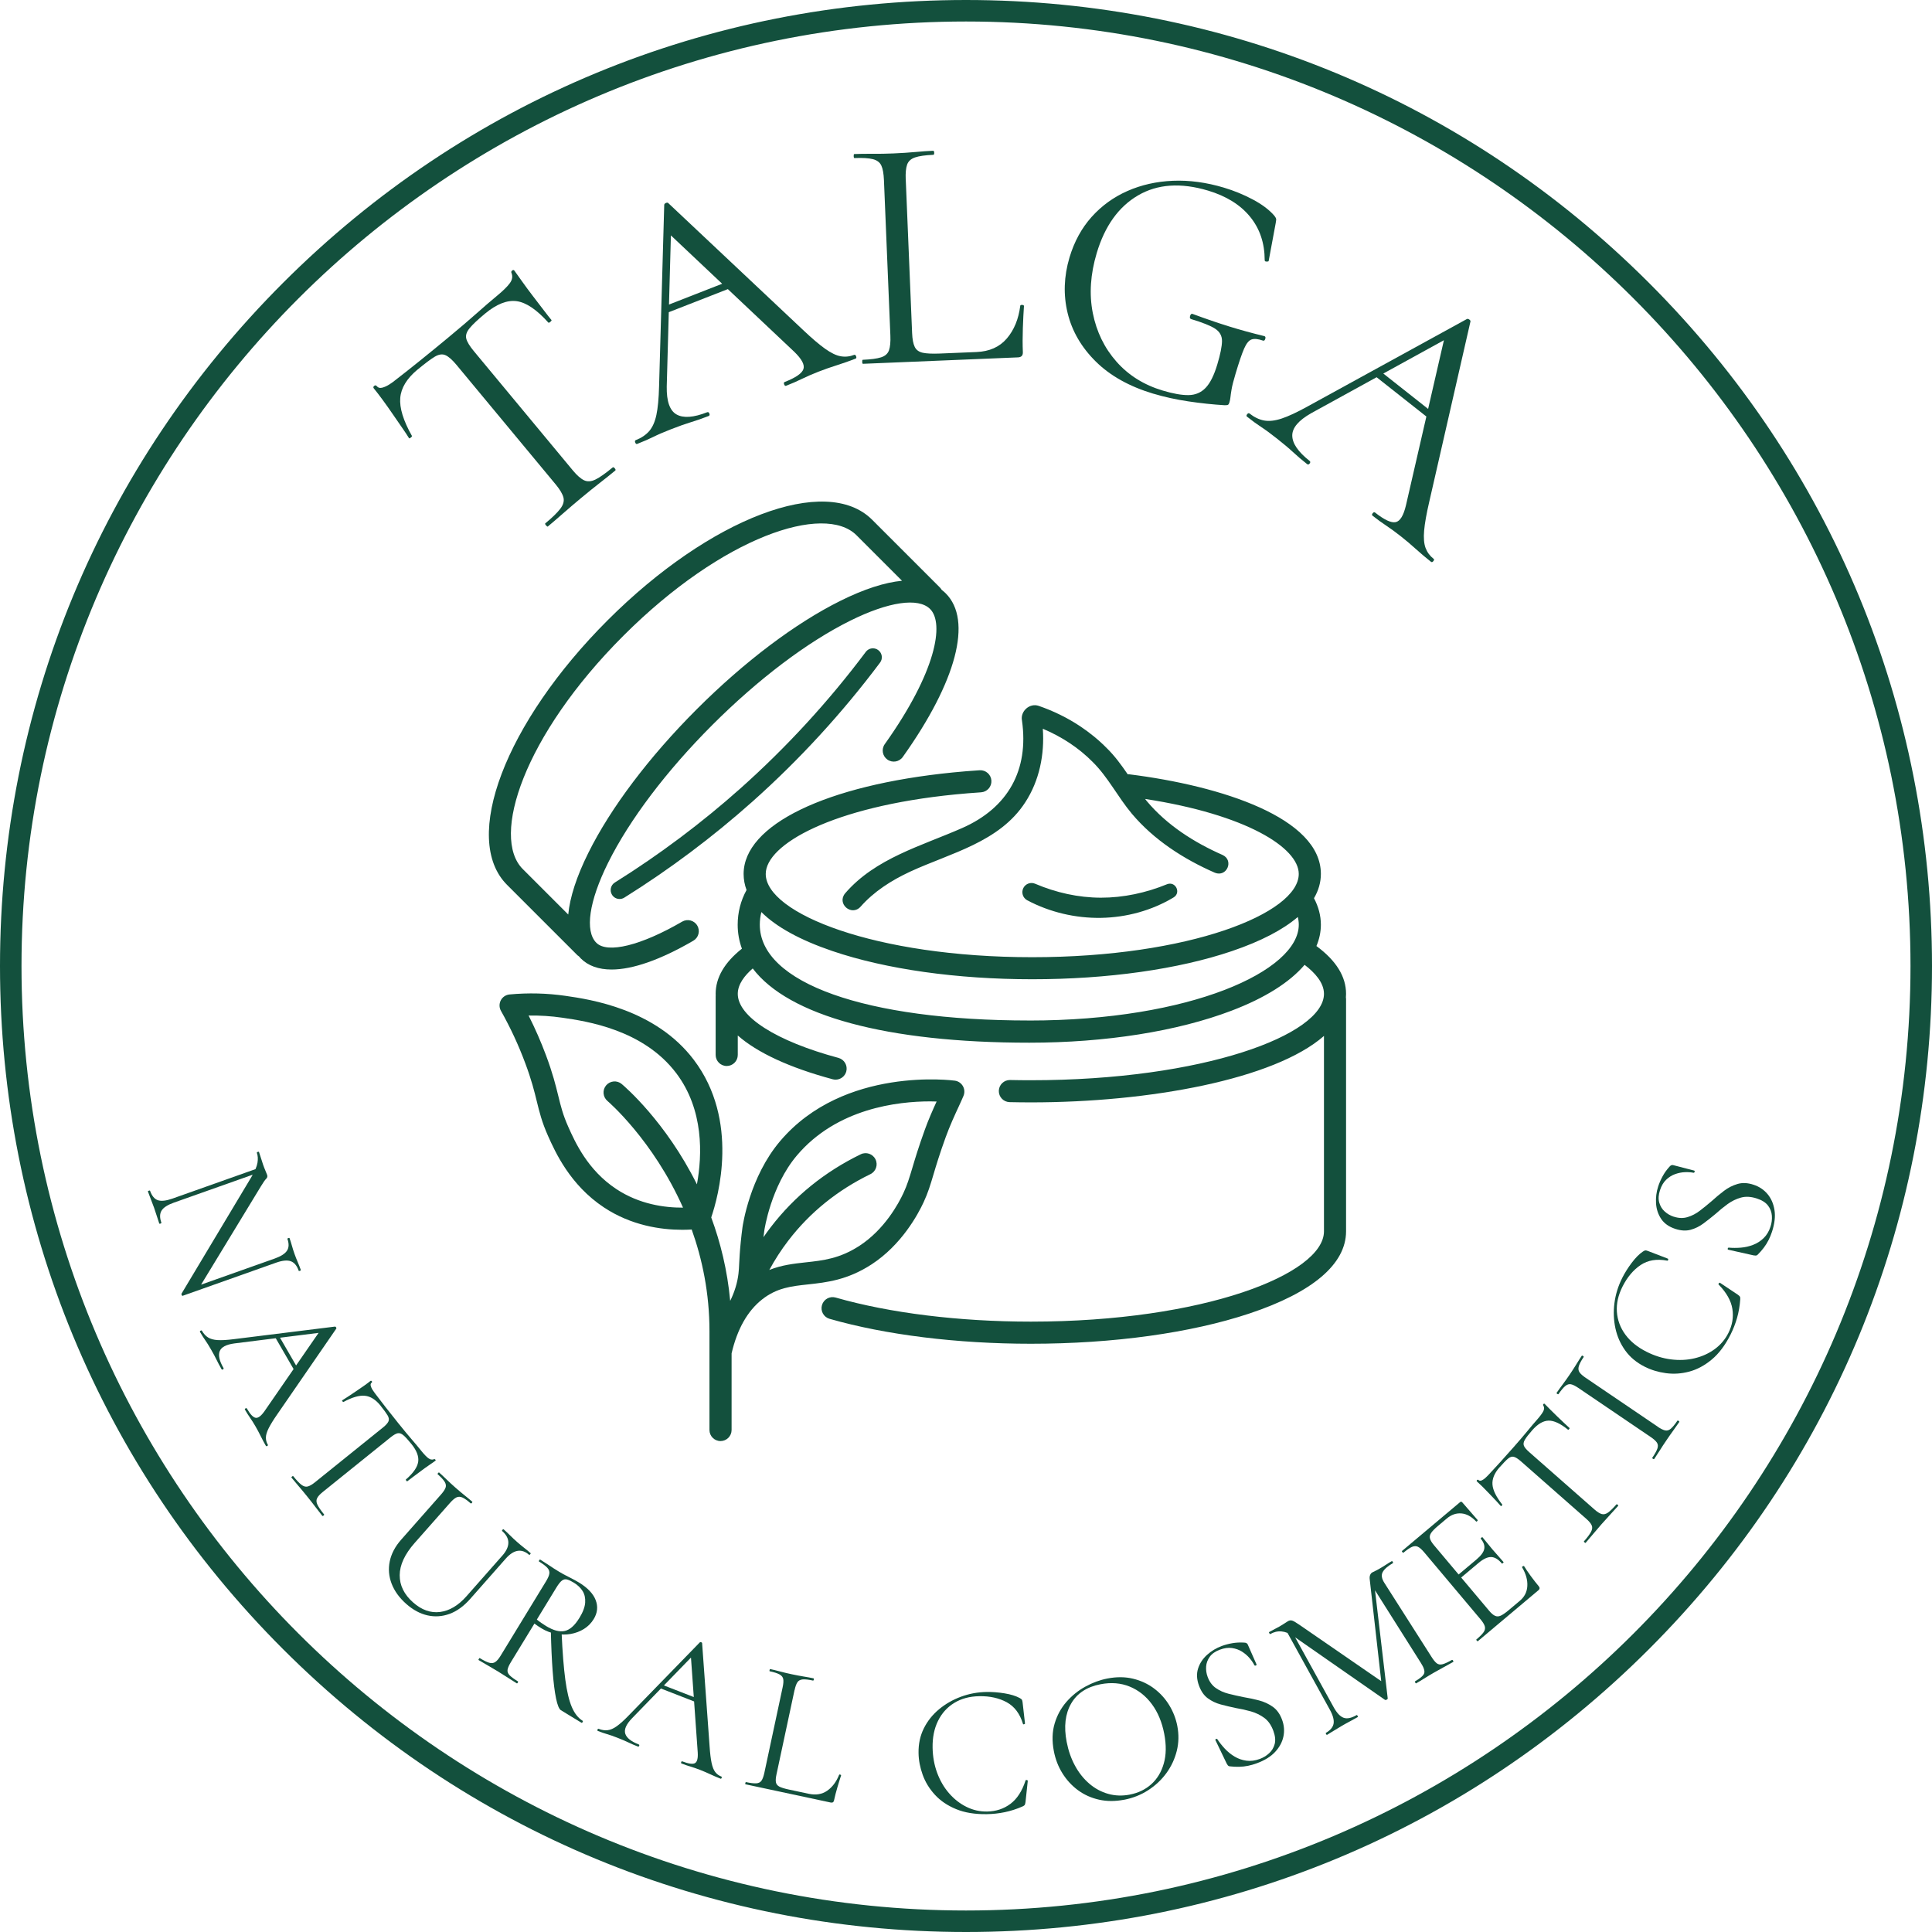 <?xml version="1.0" encoding="UTF-8"?>
<svg id="Layer_2" data-name="Layer 2" xmlns="http://www.w3.org/2000/svg" viewBox="0 0 625.32 625.32">
  <defs>
    <style>
      .cls-1 {
        fill: #13503d;
      }
    </style>
  </defs>
  <g id="Layer_2-2" data-name="Layer 2">
    <g>
      <g>
        <path class="cls-1" d="M435.67,321.65c0-5.58-3.23-10.77-9.59-15.45.95-2.25,1.44-4.56,1.44-6.91,0-2.91-.76-5.79-2.23-8.57,1.48-2.51,2.23-5.15,2.23-7.88,0-18.05-32.02-28.47-61.99-32.22-.18-.02-.36-.02-.53-.01-2.03-2.96-4.15-5.89-6.72-8.41-2.65-2.7-5.57-5.07-8.69-7.15-4.16-2.76-8.67-4.95-13.38-6.58-2.97-1.04-6.04,1.77-5.43,4.76,2.26,15.95-4.43,28.21-19.4,34.79-13.14,5.79-28.04,9.75-37.82,21.09-2.84,3.38,2.04,7.56,4.95,4.38,4.3-4.89,9.91-8.51,16.09-11.38,13.06-6.03,28.88-9.5,37.23-22.42,4.6-7.04,6.28-15.55,5.69-23.82,6.03,2.53,11.63,6.16,16.2,10.81,4.96,4.92,8,11.17,12.62,16.69,7.17,8.52,16.83,14.71,26.87,19.1,3.89,1.55,6.22-4.01,2.51-5.74-9.3-4.1-18-9.66-24.53-17.42-.19-.23-.37-.48-.56-.72,32.67,5.02,49.73,15.76,49.73,24.27,0,12.74-35.42,26.95-86.26,26.95s-86.26-14.2-86.26-26.95c0-9.52,21.48-21.77,61.3-25.73,2.73-.27,5.55-.5,8.4-.69,1.97-.13,3.47-1.83,3.34-3.8-.13-1.97-1.82-3.45-3.8-3.34-2.93.19-5.84.43-8.65.71-41.15,4.1-67.75,17-67.75,32.86,0,1.77.32,3.51.95,5.19-1.9,3.47-2.87,7.25-2.87,11.25,0,2.71.48,5.29,1.37,7.74-5.64,4.46-8.5,9.37-8.5,14.62,0,.15.01.3.02.46,0,.07-.02.14-.02.21v19.1c0,1.98,1.6,3.58,3.58,3.58s3.58-1.6,3.58-3.58v-6.29c6.32,5.56,16.72,10.4,30.73,14.17.31.08.62.12.93.12,1.58,0,3.03-1.05,3.46-2.65.51-1.91-.62-3.87-2.53-4.39-20.1-5.4-32.59-13.34-32.59-20.73,0-3.12,2.25-5.97,4.84-8.22,11.56,15.28,43.23,24.03,89.52,24.03,24.68,0,47.93-3.68,65.48-10.37,10.83-4.12,18.82-9.19,23.62-14.83,3.27,2.49,6.27,5.75,6.27,9.38,0,13.23-38.96,27.97-94.87,27.97-2.24,0-4.5-.02-6.71-.07-.03,0-.05,0-.08,0-1.94,0-3.53,1.55-3.58,3.5-.04,1.98,1.52,3.61,3.5,3.66,2.26.05,4.57.08,6.87.08,38.49,0,78.85-7.46,94.87-21.51v63.24c0,13.83-38.96,29.23-94.86,29.23-23.23,0-45.67-2.77-63.19-7.79-1.9-.55-3.88.55-4.43,2.45-.55,1.9.55,3.88,2.45,4.43,18.14,5.2,41.29,8.07,65.16,8.07,26.67,0,51.79-3.48,70.74-9.79,20.47-6.82,31.28-16.02,31.28-26.6v-75.25c0-.16-.03-.31-.05-.46.03-.38.05-.76.05-1.15ZM334.22,234.59c-.08-.03-.02,0,0,0,0,0,0,0,0,0ZM333.14,330.3c-52.98,0-87.22-12.17-87.22-31.02,0-1.42.18-2.78.51-4.08,4.79,4.8,12.51,9.06,22.99,12.62,17.33,5.89,40.3,9.13,64.68,9.13s47.35-3.24,64.68-9.13c9.3-3.16,16.43-6.87,21.27-11.02.21.83.32,1.66.32,2.49,0,14.98-35.05,31.02-87.22,31.02Z"/>
        <path class="cls-1" d="M356.36,297.08c8.25-.14,16.47-2.38,23.53-6.64,2.45-1.53.59-5.28-2.12-4.26-6.8,2.79-14.12,4.38-21.46,4.37-7.32-.02-14.53-1.64-21.26-4.51-1.4-.61-3.07-.05-3.8,1.33-.77,1.45-.22,3.25,1.23,4.02,7.3,3.87,15.62,5.83,23.89,5.69Z"/>
        <path class="cls-1" d="M298.92,389.17c1.45-3.12,2.19-5.59,3.21-9.01.87-2.94,1.97-6.6,3.95-12.07,1.31-3.63,2.95-7.2,4.28-10.06.59-1.29,1.11-2.41,1.48-3.31.43-1.01.38-2.17-.16-3.14-.54-.97-1.48-1.63-2.57-1.8-.36-.05-35.94-4.85-56.63,19.58-9.84,11.61-12.07,27.23-12.17,27.9-.21,1.55-.39,3.14-.55,4.72-.32,3.14-.42,5.25-.51,6.95-.06,1.26-.1,2.26-.23,3.28-.34,2.92-1.24,5.9-2.68,8.84-.92-9.98-3.18-19.01-6.14-27.01,2.25-6.59,9.21-31.41-5.65-51.03-12.46-16.45-33.56-19.54-41.51-20.69-5.96-.86-12.05-1.02-18.11-.45-1.21.11-2.28.83-2.84,1.9-.56,1.08-.54,2.37.06,3.42,3.02,5.36,5.65,11,7.81,16.8,2.09,5.56,2.98,9.21,3.77,12.42.85,3.47,1.64,6.75,3.67,11.29,2.3,5.13,7.07,15.82,18.09,23.11,8.83,5.84,18.35,7.23,25.35,7.23,1.08,0,2.1-.04,3.04-.09,3.41,9.56,5.75,20.57,5.75,32.88v32.01c0,1.98,1.6,3.58,3.58,3.58s3.58-1.6,3.58-3.58v-24.8c1.83-7.86,5.16-13.75,9.9-17.48,4.77-3.75,9.42-4.26,14.82-4.84,5.99-.65,12.76-1.39,20.6-6.49,9.69-6.32,14.98-16.12,16.8-20.04ZM225.56,383.31c-10.08-20.3-23.44-31.71-24.34-32.46-1.51-1.27-3.77-1.06-5.04.45-1.27,1.51-1.07,3.77.44,5.05.22.18,14.73,12.64,24.45,34.52-5.99.03-14.14-1.08-21.61-6.03-9.28-6.14-13.32-15.19-15.5-20.06-1.77-3.96-2.42-6.65-3.26-10.07-.84-3.41-1.78-7.27-4.01-13.23-1.63-4.36-3.5-8.63-5.6-12.79,3.66-.05,7.34.18,10.94.71,7.83,1.14,26.15,3.82,36.83,17.93,9,11.89,8.44,26.55,6.71,35.99ZM260.75,408.58c-3.83.42-7.74.86-11.75,2.46,1.81-3.34,3.87-6.54,6.17-9.53,6.96-9.08,15.9-16.3,26.55-21.48,1.78-.86,2.52-3.01,1.65-4.78-.86-1.78-3.01-2.52-4.78-1.65-11.66,5.67-21.45,13.59-29.1,23.56-.83,1.06-1.61,2.16-2.38,3.27.09-.74.19-1.48.28-2.2.02-.14,2.08-14.25,10.54-24.25,12.94-15.28,32.69-17.5,43.09-17.5.76,0,1.48.02,2.13.04-1.23,2.7-2.64,5.85-3.82,9.14-2.05,5.67-3.17,9.43-4.07,12.46-.98,3.25-1.62,5.39-2.85,8.03-1.56,3.36-6.08,11.76-14.22,17.06-6.41,4.17-11.77,4.76-17.46,5.37Z"/>
        <path class="cls-1" d="M187.05,309.28c.12.12.25.22.39.32.18.2.34.41.53.6,2.41,2.41,5.78,3.6,9.98,3.6,6.82,0,15.82-3.14,26.45-9.32,1.71-.99,2.29-3.19,1.29-4.89-.99-1.71-3.19-2.29-4.9-1.29-13.29,7.73-24.19,10.42-27.77,6.85-3.79-3.79-2.37-13.47,3.79-25.88,6.92-13.93,18.91-29.78,33.74-44.62,14.84-14.84,30.68-26.82,44.62-33.74,12.41-6.17,22.09-7.59,25.88-3.79,4.63,4.63,2.01,20.29-14.68,43.73-1.15,1.61-.77,3.85.84,4.99,1.61,1.15,3.85.77,4.99-.84,17.42-24.45,22.62-44.24,13.91-52.94-.42-.42-.86-.8-1.32-1.15-.15-.25-.32-.49-.53-.71l-21.99-21.99c-14.87-14.87-52.48-.57-85.61,32.56-33.13,33.13-47.43,70.73-32.56,85.61l22.93,22.93ZM201.74,205.8c32.31-32.31,65.12-42.92,75.48-32.56l14.73,14.73c-5.6.54-12.29,2.69-19.95,6.5-14.61,7.26-31.12,19.72-46.49,35.09-15.37,15.37-27.84,31.88-35.09,46.49-3.81,7.66-5.96,14.35-6.5,19.95l-14.73-14.73c-10.36-10.36.25-43.17,32.56-75.48Z"/>
        <path class="cls-1" d="M200.54,290.97c-1.01,0-1.92-.51-2.45-1.36-.84-1.35-.43-3.14.92-3.98,14.4-9,28.11-19.28,40.76-30.56,14.87-13.27,28.48-28.09,40.45-44.07.55-.73,1.39-1.16,2.31-1.16.63,0,1.23.2,1.73.58.62.46,1.02,1.14,1.13,1.9.11.77-.09,1.53-.55,2.14-12.2,16.29-26.07,31.4-41.23,44.92-12.9,11.5-26.87,21.98-41.54,31.15-.46.29-.99.44-1.53.44Z"/>
      </g>
      <g>
        <path class="cls-1" d="M55.76,387.96l28.36-10.06.35,1.36-28.25,10.01c-1.99.71-3.3,1.56-3.92,2.55-.62,1-.64,2.3-.07,3.91.04.12-.05.21-.28.3s-.37.07-.41-.05c-.27-.77-.53-1.56-.78-2.38-.25-.82-.55-1.73-.9-2.72-.34-.96-.69-1.87-1.04-2.74-.35-.87-.67-1.71-.95-2.51-.03-.08.07-.16.3-.24.23-.08.36-.08.39,0,.6,1.69,1.45,2.71,2.55,3.08,1.1.36,2.65.19,4.64-.51ZM59.08,419.42c-.08.03-.16-.05-.25-.24-.09-.19-.12-.32-.11-.41l22.66-37.83c1.11-1.86,1.76-3.4,1.96-4.61.2-1.21.13-2.28-.2-3.2-.04-.12.05-.21.28-.3.23-.08.37-.07.41.05.24.69.47,1.4.69,2.12.21.72.42,1.37.63,1.95.24.69.49,1.34.75,1.94.25.6.44,1.05.55,1.36.18.5.08.92-.29,1.27-.37.35-.95,1.18-1.74,2.49l-20.09,33.03-5.25,2.38ZM89.4,408.67l-30.32,10.75,1.31-1.96,28.54-10.12c1.99-.71,3.31-1.55,3.96-2.54.64-.98.69-2.26.13-3.83-.03-.08.07-.16.3-.24s.36-.08.39,0c.27.77.53,1.57.76,2.42.23.84.52,1.75.86,2.71.33.92.68,1.82,1.06,2.7.38.88.7,1.7.97,2.47.04.12-.05.21-.28.3-.23.08-.37.06-.41-.05-.58-1.65-1.44-2.67-2.58-3.07-1.13-.4-2.7-.24-4.69.46Z"/>
        <path class="cls-1" d="M86.69,467.61c.08.14.02.27-.19.39s-.36.11-.44-.03c-.59-1.02-1.16-2.08-1.7-3.18-.54-1.1-1.1-2.14-1.67-3.13-.63-1.09-1.22-2.02-1.76-2.79-.54-.77-1.09-1.65-1.66-2.63-.08-.14-.02-.27.19-.39.21-.12.36-.11.44.03,1.08,1.87,2.02,2.87,2.84,3.01.81.14,1.77-.58,2.88-2.16l18-26.06,2.4.37-30.18,3.78c-2.66.36-4.24,1.21-4.74,2.53-.5,1.32-.09,3.13,1.23,5.42.1.18.05.33-.16.45s-.37.1-.47-.08c-.61-1.06-1.14-2.05-1.58-2.97-.44-.92-1.05-2.05-1.82-3.39-.73-1.27-1.35-2.26-1.86-2.98-.51-.72-1.08-1.62-1.71-2.71-.08-.14-.02-.27.19-.39s.36-.11.44.03c.55.95,1.21,1.67,1.99,2.16.78.49,1.81.77,3.1.85,1.29.08,3.03-.02,5.22-.3l32.76-4.07c.15,0,.27.1.37.28.1.18.11.31.02.41l-19.05,27.66c-1.26,1.81-2.19,3.31-2.79,4.5-.6,1.19-.91,2.21-.92,3.04-.01.83.19,1.62.62,2.35ZM88.69,432.18l1.57.15,6.3,10.88-.9,1.01-6.97-12.05Z"/>
        <path class="cls-1" d="M123.19,454.98c-1.58-1.97-3.28-3.04-5.1-3.22-1.82-.18-4.13.49-6.92,2.01-.06.05-.17-.01-.31-.18-.14-.18-.18-.29-.12-.34.46-.27,1.09-.67,1.89-1.21.79-.54,1.65-1.11,2.57-1.72.92-.61,1.8-1.22,2.65-1.82.85-.6,1.52-1.11,2.03-1.52.16-.13.31-.1.45.07.14.17.13.33-.03.45-.32.26-.42.6-.31,1.03.11.43.3.86.58,1.3.27.43.52.79.75,1.08,2.1,2.8,4.62,6.02,7.55,9.67,1.81,2.25,3.27,4.01,4.38,5.29,1.11,1.28,2.16,2.53,3.15,3.77.87,1.08,1.61,1.85,2.22,2.32.61.47,1.24.58,1.87.33.15-.07.29-.03.42.13.13.16.13.29,0,.39-.5.35-1.19.83-2.06,1.43-.88.6-1.77,1.24-2.68,1.93-.91.68-1.76,1.31-2.55,1.9-.79.58-1.39,1.04-1.8,1.37-.06.05-.17-.02-.32-.21s-.2-.31-.13-.36c2.4-2.09,3.72-3.99,3.98-5.72.26-1.72-.47-3.65-2.18-5.77-1.07-1.33-1.94-2.28-2.6-2.84-.66-.56-1.29-.78-1.89-.64s-1.37.59-2.32,1.36l-21.91,17.65c-.92.74-1.53,1.41-1.82,2.02-.3.6-.26,1.3.1,2.07.36.78,1.08,1.83,2.16,3.16.08.1.02.22-.17.37-.19.15-.32.18-.4.09-.66-.82-1.4-1.77-2.21-2.84-.81-1.07-1.71-2.23-2.71-3.46-.94-1.17-1.85-2.27-2.73-3.29-.87-1.02-1.66-1.96-2.35-2.81-.05-.06.02-.17.21-.33.19-.15.31-.2.36-.13,1.05,1.3,1.92,2.23,2.63,2.78.71.55,1.39.75,2.04.59.65-.16,1.44-.61,2.36-1.35l22.01-17.73c.95-.77,1.55-1.43,1.8-2,.25-.57.15-1.22-.29-1.96-.44-.74-1.2-1.78-2.27-3.11Z"/>
        <path class="cls-1" d="M162.56,503.54c1.32-1.49,1.98-2.91,1.98-4.23,0-1.33-.67-2.58-2.01-3.77-.09-.08-.06-.21.1-.4s.29-.23.38-.15c.7.62,1.4,1.28,2.09,1.97.69.69,1.48,1.43,2.37,2.21.7.62,1.44,1.23,2.21,1.83.77.6,1.46,1.17,2.07,1.71.06.05.01.17-.15.36-.16.18-.27.25-.33.19-1.22-1.08-2.47-1.51-3.74-1.3-1.27.21-2.56,1.06-3.88,2.56l-11.47,13c-2.07,2.35-4.29,3.96-6.66,4.83-2.37.87-4.75,1.03-7.15.49-2.4-.54-4.68-1.77-6.85-3.68-2.26-1.99-3.84-4.18-4.76-6.56-.91-2.38-1.12-4.8-.61-7.25.51-2.45,1.73-4.78,3.67-6.98l12.92-14.65c.78-.88,1.27-1.63,1.48-2.23.21-.6.1-1.24-.31-1.9-.42-.67-1.17-1.48-2.27-2.45-.06-.05-.01-.17.15-.36.16-.18.27-.25.33-.19.73.65,1.53,1.39,2.39,2.23.86.84,1.81,1.72,2.85,2.63,1.07.94,2.08,1.79,3.04,2.56.96.76,1.77,1.44,2.44,2.03.09.08.06.21-.11.4-.16.18-.29.23-.38.15-1.1-.97-2-1.6-2.71-1.91s-1.36-.3-1.95,0-1.27.89-2.05,1.77l-11.43,12.95c-3.2,3.63-4.82,7.11-4.84,10.42-.02,3.32,1.43,6.27,4.36,8.85,2.75,2.42,5.64,3.45,8.69,3.07,3.05-.38,5.92-2.09,8.61-5.14l11.51-13.05Z"/>
        <path class="cls-1" d="M187.33,512.16c2.85,1.74,4.67,3.65,5.47,5.74.8,2.09.59,4.14-.64,6.15-.81,1.32-1.86,2.38-3.16,3.19-1.3.8-2.73,1.34-4.27,1.61-1.55.27-3.15.26-4.81-.04-1.66-.3-3.21-.89-4.67-1.78-.35-.21-.73-.46-1.16-.74-.42-.28-.8-.55-1.12-.79l-7.57,12.4c-.62,1.01-.99,1.83-1.11,2.47-.13.64.08,1.24.61,1.81.54.57,1.45,1.24,2.73,2.02.1.06.09.2-.03.41-.13.21-.24.28-.35.22-.83-.51-1.75-1.09-2.76-1.75-1-.66-2.11-1.36-3.33-2.1-1.15-.7-2.26-1.35-3.34-1.97-1.08-.61-2.06-1.18-2.92-1.71-.07-.04-.04-.17.09-.38s.22-.29.29-.25c1.28.78,2.3,1.29,3.05,1.5.75.22,1.4.14,1.96-.23.56-.37,1.15-1.06,1.76-2.07l14.72-24.12c.61-1.01.96-1.83,1.04-2.47.08-.64-.13-1.25-.64-1.82-.51-.57-1.41-1.25-2.69-2.04-.1-.06-.09-.2.03-.41s.24-.28.35-.22c.83.51,1.76,1.11,2.77,1.79,1.01.69,2.09,1.38,3.24,2.08.9.55,1.99,1.15,3.27,1.78,1.28.64,2.34,1.21,3.17,1.72ZM187.51,523.71c1.17-1.91,1.8-3.59,1.89-5.03.09-1.44-.18-2.69-.84-3.73-.65-1.04-1.59-1.93-2.8-2.68-.83-.51-1.55-.85-2.16-1.03-.61-.18-1.17-.07-1.7.32-.53.39-1.14,1.16-1.84,2.31l-6.3,10.32c.44.37.93.74,1.47,1.11.53.37,1.03.7,1.48.97,2.4,1.46,4.43,2,6.1,1.61,1.67-.39,3.23-1.78,4.69-4.18ZM181.54,553.53c-.59-.36-1.11-1.63-1.57-3.82-.45-2.18-.82-5.14-1.1-8.86-.28-3.72-.47-8.07-.58-13.05l3.49.84c.28,6.18.68,11.18,1.19,14.99.51,3.81,1.21,6.77,2.1,8.86.89,2.09,2.07,3.58,3.53,4.48.1.06.09.2-.03.41s-.24.28-.35.22c-1.74-1.06-3.15-1.92-4.25-2.59-1.09-.67-1.9-1.16-2.42-1.48Z"/>
        <path class="cls-1" d="M233.47,575.01c.15.06.18.2.1.43-.09.23-.21.31-.36.25-1.1-.43-2.2-.9-3.31-1.42-1.11-.52-2.19-.98-3.26-1.4-1.18-.46-2.21-.82-3.12-1.08-.9-.26-1.88-.6-2.95-1.02-.15-.06-.18-.2-.1-.43.09-.23.21-.31.36-.25,2.01.78,3.38.98,4.1.58.72-.4,1.02-1.56.9-3.48l-2.25-31.59,2.11-1.21-21.19,21.82c-1.85,1.94-2.55,3.59-2.12,4.94.44,1.35,1.89,2.5,4.35,3.46.19.07.24.22.15.45-.09.23-.23.3-.42.23-1.14-.44-2.17-.89-3.08-1.33-.92-.44-2.1-.95-3.54-1.51-1.36-.53-2.47-.92-3.32-1.16-.85-.24-1.86-.59-3.03-1.05-.15-.06-.18-.2-.09-.43.09-.23.21-.31.36-.25,1.02.4,1.99.55,2.91.44.91-.1,1.9-.53,2.95-1.28,1.05-.75,2.35-1.91,3.88-3.5l23.02-23.66c.12-.08.27-.09.46-.02.19.07.28.18.27.3l2.43,33.5c.15,2.2.36,3.95.64,5.26.28,1.31.67,2.29,1.18,2.95.51.66,1.16,1.14,1.96,1.45ZM212.88,546.11l1.32-.86,11.72,4.56-.07,1.35-12.97-5.05Z"/>
        <path class="cls-1" d="M257.16,547.02l-5.85,27.34c-.23,1.07-.29,1.92-.17,2.52s.5,1.07,1.14,1.4c.64.32,1.63.63,2.99.92l6.51,1.39c2.31.49,4.29.16,5.96-1,1.66-1.16,2.95-2.88,3.85-5.14.03-.12.15-.15.36-.08.21.07.31.16.28.28-.35,1.05-.75,2.33-1.19,3.83-.45,1.51-.81,2.92-1.09,4.23-.13.6-.49.83-1.09.7l-27.58-5.9c-.08-.02-.09-.15-.04-.38.05-.24.12-.35.2-.33,1.43.31,2.54.44,3.32.4.78-.04,1.35-.34,1.72-.88s.67-1.4.92-2.55l5.91-27.64c.25-1.15.31-2.04.2-2.67-.12-.63-.52-1.13-1.21-1.51-.69-.38-1.75-.72-3.18-1.02-.08-.02-.09-.15-.04-.38.05-.24.12-.35.2-.33.95.2,2.02.46,3.2.78,1.18.32,2.43.61,3.74.89,1.39.3,2.69.54,3.9.74,1.21.2,2.27.39,3.18.59.12.03.15.16.1.4-.05.24-.14.35-.26.32-1.43-.31-2.54-.43-3.32-.37-.78.06-1.36.37-1.72.91-.37.55-.67,1.4-.92,2.55Z"/>
        <path class="cls-1" d="M319.32,547.63c1.87-.03,3.82.12,5.84.45,2.02.33,3.65.84,4.88,1.51.37.2.61.38.71.54.1.16.18.46.23.91l.78,6.82c0,.08-.1.15-.3.22s-.33.02-.37-.15c-.99-3.28-2.74-5.6-5.24-6.97-2.51-1.36-5.47-2.02-8.88-1.96-3.13.05-5.84.78-8.12,2.18-2.28,1.4-4.03,3.34-5.25,5.82-1.22,2.48-1.81,5.37-1.75,8.67.05,2.89.54,5.6,1.47,8.13.94,2.53,2.22,4.74,3.86,6.62,1.64,1.89,3.51,3.35,5.63,4.4,2.11,1.05,4.35,1.55,6.71,1.51,2.85-.05,5.35-.87,7.5-2.47,2.15-1.6,3.79-4.12,4.91-7.56.04-.16.17-.22.39-.16.22.06.34.13.34.21l-.74,6.91c-.07.49-.16.81-.26.95-.1.15-.33.3-.69.47-1.94.85-3.86,1.47-5.77,1.86-1.91.4-3.84.61-5.79.64-3.87.06-7.19-.48-9.98-1.64-2.79-1.15-5.07-2.7-6.85-4.65-1.78-1.94-3.1-4.1-3.95-6.47-.85-2.37-1.3-4.71-1.33-7.03-.05-2.93.52-5.58,1.7-7.96,1.18-2.38,2.82-4.44,4.91-6.18,2.09-1.74,4.46-3.1,7.11-4.08,2.65-.98,5.42-1.49,8.31-1.54Z"/>
        <path class="cls-1" d="M363.83,582.51c-2.88.55-5.58.55-8.12-.02-2.53-.57-4.8-1.59-6.81-3.07-2-1.48-3.68-3.3-5.03-5.47-1.35-2.16-2.28-4.57-2.78-7.2-.62-3.24-.54-6.19.25-8.87s2.07-5.03,3.83-7.05c1.77-2.02,3.81-3.67,6.14-4.94,2.32-1.28,4.7-2.15,7.14-2.62,2.96-.57,5.71-.55,8.25.06,2.54.61,4.8,1.66,6.79,3.14,1.98,1.48,3.63,3.28,4.92,5.39s2.18,4.37,2.64,6.76c.54,2.8.48,5.5-.18,8.12-.66,2.61-1.78,5.01-3.37,7.18-1.59,2.17-3.56,4.01-5.9,5.52-2.34,1.51-4.93,2.53-7.77,3.08ZM365.69,580.84c2.72-.52,5.03-1.64,6.94-3.35,1.91-1.71,3.26-3.95,4.05-6.72.79-2.76.84-5.96.14-9.6-.72-3.76-2.05-6.95-3.99-9.58-1.94-2.63-4.33-4.53-7.19-5.7-2.86-1.17-6-1.42-9.44-.76-4.44.85-7.61,2.95-9.52,6.27-1.91,3.33-2.39,7.45-1.44,12.37.55,2.84,1.44,5.41,2.7,7.72,1.25,2.31,2.8,4.25,4.63,5.82,1.83,1.57,3.87,2.67,6.11,3.3,2.23.63,4.57.71,7.01.24Z"/>
        <path class="cls-1" d="M390.87,542.75c.58,1.57,1.46,2.77,2.66,3.61,1.2.84,2.56,1.45,4.09,1.84,1.53.39,3.14.75,4.82,1.09,1.71.28,3.39.64,5.04,1.07,1.66.43,3.14,1.12,4.47,2.06s2.32,2.33,3,4.16c.68,1.83.83,3.65.45,5.46-.38,1.81-1.27,3.47-2.68,4.99s-3.4,2.75-5.96,3.69c-.92.34-1.85.61-2.79.8-.95.2-1.93.31-2.93.33s-2.04-.03-3.09-.16c-.23-.04-.41-.14-.53-.29-.12-.15-.25-.35-.39-.61l-3.61-7.52c-.11-.18-.06-.31.14-.41.2-.1.35-.07.45.06.69,1.05,1.5,2.07,2.43,3.07.93,1,1.98,1.85,3.15,2.55,1.17.7,2.44,1.14,3.81,1.33,1.37.19,2.82,0,4.35-.56,1.11-.41,2.11-1.01,3-1.82.9-.81,1.5-1.81,1.82-3.01.32-1.2.17-2.62-.43-4.26-.69-1.87-1.67-3.28-2.95-4.21-1.28-.94-2.72-1.63-4.31-2.09-1.6-.45-3.25-.82-4.96-1.1-1.65-.35-3.25-.73-4.82-1.15-1.56-.42-2.96-1.09-4.19-2s-2.17-2.27-2.83-4.06c-.75-2.02-.85-3.88-.3-5.58.55-1.7,1.52-3.17,2.92-4.43,1.4-1.25,2.98-2.2,4.74-2.85,1.07-.39,2.22-.7,3.44-.91s2.48-.27,3.77-.19c.35,0,.62.07.82.19.2.12.33.28.4.47l2.81,6.38c.06.15,0,.27-.19.36-.18.09-.34.07-.48-.05-.36-.73-.88-1.51-1.57-2.32-.69-.81-1.51-1.51-2.47-2.12-.96-.6-2.03-.98-3.22-1.15-1.19-.17-2.49,0-3.9.53-1.49.55-2.59,1.31-3.29,2.29-.7.98-1.1,2.03-1.18,3.16-.08,1.14.08,2.26.49,3.36Z"/>
        <path class="cls-1" d="M469.98,537.27c.11-.06.22.01.34.23s.13.35.03.41c-.85.49-1.82,1.03-2.91,1.61s-2.22,1.21-3.39,1.89c-1.13.65-2.16,1.28-3.11,1.87-.95.6-1.81,1.12-2.59,1.56-.07.04-.17-.04-.29-.26s-.15-.34-.08-.38c1.76-1.02,2.76-1.9,2.99-2.64.23-.74-.13-1.85-1.08-3.33l-15.76-24.95.34-3.44,4.68,39.81c.05.16-.05.31-.3.46-.25.14-.45.16-.6.06l-29.61-20.61c-2.64-1.81-5.15-2.03-7.51-.67-.07.04-.17-.04-.29-.26-.12-.21-.15-.34-.08-.38.56-.33,1.18-.66,1.85-1,.67-.34,1.22-.63,1.64-.88.56-.33,1.07-.64,1.53-.95.46-.31.81-.54,1.05-.68.49-.29.97-.35,1.44-.2.46.15,1.33.67,2.58,1.54l26.71,18.4-.05,3.69-4.18-37c-.07-.52-.03-.98.12-1.37.15-.39.38-.68.7-.86.21-.12.5-.27.88-.44.37-.17.8-.39,1.3-.68.95-.55,1.72-1.01,2.29-1.4.58-.38,1.2-.77,1.87-1.15.07-.04.17.04.29.26.12.21.15.34.08.38-1.69.98-2.8,1.95-3.33,2.91-.53.96-.34,2.15.57,3.55l15.2,23.86c.62,1,1.2,1.71,1.71,2.11s1.15.51,1.91.31c.75-.2,1.76-.67,3.03-1.4ZM430.39,553.31l-14.53-26.36,1.33-.63,14.47,26.25c1.02,1.85,2.09,2.99,3.2,3.4,1.11.42,2.53.13,4.25-.87.07-.04.17.04.29.26s.15.34.08.38c-.77.45-1.59.89-2.43,1.34-.85.44-1.77.95-2.75,1.52-.92.53-1.77,1.05-2.56,1.55-.79.5-1.54.96-2.24,1.37-.07.04-.17-.04-.29-.26s-.15-.34-.08-.38c1.48-.86,2.32-1.87,2.51-3.04.19-1.17-.22-2.68-1.25-4.53Z"/>
        <path class="cls-1" d="M497.88,514.75l-19.57,16.46c-.06.05-.17-.01-.33-.2-.16-.19-.2-.31-.14-.36,1.15-.97,1.94-1.77,2.37-2.39.43-.63.55-1.26.36-1.9-.19-.64-.67-1.41-1.43-2.31l-18.19-21.63c-.76-.9-1.43-1.49-2.01-1.78-.58-.28-1.23-.27-1.93.03-.7.3-1.63.94-2.78,1.9-.06.05-.17-.01-.33-.2-.16-.19-.2-.31-.14-.36l18.78-15.79c.28-.24.54-.21.77.07l4.93,5.67c.08.09.04.22-.12.38-.16.16-.28.19-.36.1-1.51-1.6-3.1-2.47-4.78-2.6-1.68-.13-3.25.42-4.71,1.65l-2.85,2.4c-1.06.89-1.79,1.64-2.21,2.26-.41.61-.54,1.22-.37,1.83.16.61.6,1.33,1.31,2.17l17.84,21.21c.68.81,1.31,1.35,1.88,1.61.57.27,1.18.26,1.82-.02.64-.28,1.48-.85,2.51-1.71l3.74-3.14c1.49-1.26,2.3-2.85,2.4-4.77.11-1.93-.45-3.94-1.69-6.04-.08-.09-.01-.2.2-.33.21-.13.36-.14.44-.05.56.91,1.28,1.98,2.17,3.2.89,1.22,1.76,2.32,2.59,3.32.39.47.34.91-.16,1.33ZM486.11,506.06c-1.15-1.37-2.31-2.07-3.48-2.1-1.17-.03-2.53.61-4.09,1.92l-7.01,5.89-.83-.98,7.15-6.01c1.49-1.26,2.35-2.41,2.55-3.46.2-1.05-.18-2.15-1.14-3.3-.05-.06.01-.17.2-.33.19-.16.31-.2.36-.14.79.93,1.39,1.66,1.8,2.19s.86,1.07,1.33,1.63c.6.72,1.21,1.4,1.81,2.06.61.66,1.24,1.38,1.89,2.16.05.06-.01.17-.2.33-.19.16-.31.21-.36.14Z"/>
        <path class="cls-1" d="M485.36,474.9c-1.67,1.9-2.43,3.75-2.3,5.58.13,1.82,1.19,3.98,3.16,6.48.06.05.02.17-.13.33-.15.17-.25.23-.31.17-.34-.41-.85-.96-1.51-1.66-.66-.69-1.38-1.44-2.13-2.24s-1.51-1.57-2.24-2.3c-.74-.73-1.35-1.31-1.84-1.74-.15-.13-.16-.29,0-.45.15-.17.3-.19.45-.05.31.27.66.31,1.07.13s.8-.45,1.18-.79c.38-.34.69-.65.94-.92,2.4-2.55,5.15-5.58,8.24-9.09,1.91-2.17,3.4-3.91,4.47-5.22,1.07-1.31,2.13-2.56,3.18-3.75.91-1.04,1.55-1.9,1.91-2.59.36-.69.36-1.32,0-1.9-.1-.14-.08-.28.06-.44.13-.15.26-.18.38-.07.43.43,1.02,1.03,1.76,1.79.74.76,1.53,1.53,2.35,2.31.83.78,1.6,1.51,2.3,2.19.71.68,1.26,1.19,1.66,1.54.06.05.01.17-.15.36-.16.18-.27.25-.33.19-2.46-2-4.57-2.99-6.31-2.95-1.74.04-3.51,1.08-5.31,3.13-1.13,1.28-1.91,2.3-2.36,3.05-.44.75-.54,1.4-.31,1.97.24.56.81,1.25,1.73,2.05l21.13,18.58c.89.78,1.65,1.26,2.3,1.45.65.19,1.32.04,2.03-.45s1.62-1.38,2.75-2.66c.08-.09.21-.06.4.1s.23.29.15.38c-.7.79-1.51,1.68-2.42,2.66s-1.9,2.07-2.95,3.26c-.99,1.13-1.92,2.21-2.78,3.25-.86,1.03-1.65,1.97-2.37,2.79-.05.06-.17.01-.36-.15s-.25-.27-.19-.33c1.1-1.25,1.86-2.27,2.29-3.07.42-.79.5-1.49.23-2.11-.27-.62-.85-1.32-1.73-2.09l-21.22-18.67c-.92-.81-1.68-1.28-2.28-1.43-.6-.15-1.23.06-1.89.62s-1.55,1.48-2.68,2.77Z"/>
        <path class="cls-1" d="M536.51,461.77c.98.66,1.79,1.06,2.43,1.2.64.14,1.26-.04,1.85-.55.59-.51,1.3-1.37,2.12-2.58.07-.1.2-.08.41.05.2.14.27.26.2.36-.55.81-1.18,1.7-1.88,2.67-.71.97-1.47,2.06-2.29,3.27-.78,1.14-1.49,2.23-2.14,3.27-.65,1.03-1.25,1.95-1.8,2.76-.07.1-.2.08-.41-.05s-.27-.26-.2-.36c.82-1.21,1.37-2.19,1.63-2.95.27-.75.21-1.4-.15-1.95-.37-.54-1.04-1.15-2.02-1.81l-23.39-15.87c-.98-.66-1.78-1.06-2.4-1.19-.62-.13-1.25.06-1.87.58-.62.52-1.34,1.38-2.16,2.59-.07.1-.2.08-.41-.05s-.27-.26-.2-.36c.55-.81,1.19-1.7,1.93-2.68s1.49-2.04,2.27-3.18c.82-1.21,1.55-2.34,2.19-3.39.64-1.04,1.21-1.95,1.74-2.73.07-.1.2-.08.41.05s.27.26.2.36c-.82,1.21-1.34,2.2-1.56,2.96s-.15,1.41.22,1.96,1.04,1.15,2.02,1.81l23.29,15.8Z"/>
        <path class="cls-1" d="M525.03,413.67c.84-1.67,1.88-3.33,3.11-4.96,1.23-1.63,2.43-2.84,3.6-3.62.35-.24.61-.36.81-.38.19-.02.5.06.91.22l6.41,2.47c.07.04.09.16.05.37s-.14.3-.3.26c-3.37-.64-6.23-.17-8.6,1.41-2.37,1.59-4.32,3.91-5.86,6.96-1.41,2.8-2.02,5.53-1.83,8.2.19,2.67,1.1,5.12,2.73,7.35,1.63,2.23,3.92,4.09,6.87,5.57,2.58,1.3,5.21,2.12,7.88,2.46,2.67.34,5.23.23,7.66-.35,2.43-.58,4.6-1.56,6.5-2.95,1.9-1.39,3.39-3.14,4.45-5.24,1.28-2.54,1.71-5.14,1.29-7.79-.42-2.65-1.9-5.27-4.42-7.86-.13-.11-.11-.25.04-.42.15-.17.27-.24.34-.2l5.78,3.86c.4.29.64.52.72.67.08.16.11.43.09.83-.15,2.11-.49,4.1-1.02,5.98-.53,1.87-1.24,3.68-2.11,5.43-1.74,3.45-3.76,6.15-6.08,8.08-2.31,1.93-4.75,3.24-7.3,3.92-2.55.68-5.07.84-7.56.5-2.49-.34-4.77-1.03-6.85-2.08-2.62-1.32-4.71-3.05-6.27-5.2-1.56-2.15-2.63-4.55-3.21-7.21-.58-2.66-.68-5.39-.32-8.19.36-2.8,1.19-5.49,2.49-8.07Z"/>
        <path class="cls-1" d="M541.73,393.79c1.59.52,3.08.57,4.48.14,1.4-.42,2.73-1.11,3.98-2.07s2.54-2,3.84-3.12c1.28-1.17,2.6-2.27,3.96-3.3,1.36-1.03,2.83-1.78,4.39-2.23,1.56-.46,3.27-.38,5.13.23,1.86.6,3.38,1.61,4.57,3.03,1.19,1.41,1.94,3.15,2.26,5.2.32,2.05.05,4.37-.79,6.96-.3.93-.67,1.83-1.1,2.69-.43.87-.95,1.7-1.56,2.51-.61.81-1.29,1.58-2.04,2.32-.18.16-.37.23-.56.24-.19,0-.43-.02-.71-.07l-8.14-1.82c-.21-.02-.28-.15-.23-.37.05-.22.16-.32.33-.31,1.25.11,2.56.11,3.92,0,1.36-.11,2.68-.41,3.95-.9,1.27-.49,2.41-1.21,3.4-2.17,1-.96,1.75-2.21,2.25-3.76.37-1.12.51-2.28.43-3.49-.08-1.2-.49-2.3-1.24-3.29-.75-.99-1.95-1.76-3.62-2.3-1.9-.62-3.61-.72-5.14-.29-1.53.42-2.96,1.12-4.31,2.09-1.34.97-2.66,2.05-3.94,3.21-1.29,1.08-2.59,2.1-3.89,3.07-1.3.97-2.69,1.65-4.17,2.05-1.48.4-3.12.3-4.94-.29-2.05-.67-3.57-1.74-4.57-3.22-.99-1.48-1.55-3.16-1.67-5.04-.12-1.88.12-3.71.7-5.49.35-1.08.83-2.17,1.42-3.26s1.32-2.12,2.19-3.07c.22-.27.43-.45.65-.53.22-.08.42-.09.62-.02l6.75,1.75c.15.05.21.18.17.38-.04.2-.16.31-.34.34-.8-.17-1.73-.24-2.79-.2-1.06.04-2.12.25-3.19.63-1.07.38-2.03.99-2.9,1.82-.87.83-1.54,1.96-2,3.39-.49,1.51-.57,2.84-.24,4s.91,2.12,1.76,2.88c.84.77,1.82,1.33,2.95,1.7Z"/>
      </g>
      <g>
        <path class="cls-1" d="M135.15,119.61c-3.46,2.87-5.33,5.93-5.6,9.17-.28,3.24.98,7.34,3.76,12.28.09.11-.02.3-.32.55-.31.26-.51.33-.6.22-.49-.82-1.22-1.93-2.2-3.33-.98-1.4-2.02-2.92-3.13-4.54-1.11-1.62-2.21-3.18-3.31-4.67s-2.02-2.68-2.76-3.58c-.23-.28-.19-.54.11-.8.31-.25.58-.24.81.04.46.56,1.08.73,1.84.52.77-.21,1.53-.56,2.3-1.06.77-.49,1.4-.95,1.9-1.37,4.94-3.81,10.61-8.38,17.03-13.7,3.96-3.29,7.06-5.93,9.31-7.94,2.24-2,4.46-3.91,6.63-5.71,1.9-1.57,3.26-2.91,4.08-4.02.82-1.11,1-2.22.54-3.35-.13-.27-.06-.52.22-.75.28-.23.51-.23.7-.01.64.88,1.5,2.1,2.6,3.64,1.09,1.54,2.26,3.12,3.5,4.73,1.24,1.61,2.39,3.11,3.44,4.49,1.05,1.39,1.88,2.44,2.49,3.17.09.11-.03.31-.36.58-.33.28-.55.36-.64.25-3.78-4.21-7.21-6.53-10.28-6.94-3.08-.41-6.48.93-10.22,4.03-2.34,1.94-4.01,3.51-4.99,4.71-.99,1.2-1.35,2.32-1.09,3.37.26,1.06,1.09,2.42,2.48,4.09l32.01,38.57c1.34,1.62,2.56,2.68,3.64,3.2,1.08.51,2.31.43,3.69-.24,1.37-.67,3.23-1.98,5.58-3.92.17-.14.39-.04.67.29s.33.57.17.71c-1.45,1.2-3.12,2.54-5.01,4.01-1.89,1.47-3.92,3.11-6.09,4.92-2.06,1.71-3.99,3.36-5.79,4.94-1.79,1.58-3.44,3-4.95,4.25-.11.09-.31-.03-.58-.36-.28-.33-.36-.55-.25-.64,2.29-1.9,3.91-3.48,4.88-4.76.97-1.27,1.3-2.49,1-3.65-.31-1.16-1.13-2.55-2.47-4.17l-32.15-38.74c-1.39-1.67-2.59-2.72-3.61-3.15-1.02-.43-2.18-.24-3.49.56-1.31.8-3.14,2.18-5.48,4.12Z"/>
        <path class="cls-1" d="M276.45,114.86c.27-.11.48.04.64.45.16.41.1.66-.17.77-1.96.76-3.98,1.48-6.05,2.13-2.08.66-4.06,1.35-5.95,2.09-2.09.82-3.89,1.6-5.39,2.34-1.5.74-3.2,1.48-5.09,2.22-.27.11-.48-.04-.64-.45-.16-.41-.1-.66.17-.77,3.58-1.4,5.6-2.79,6.07-4.18.47-1.39-.54-3.27-3.02-5.65l-41.04-38.72,1.31-4.13-1.49,54.16c-.08,4.78.98,7.79,3.18,9.03,2.2,1.24,5.49,1.01,9.88-.71.34-.13.59,0,.74.41.16.41.07.67-.27.81-2.03.79-3.91,1.45-5.65,1.97-1.74.53-3.89,1.29-6.46,2.29-2.43.95-4.35,1.78-5.74,2.48-1.4.7-3.15,1.46-5.24,2.28-.27.1-.48-.04-.64-.45s-.1-.66.17-.77c1.82-.71,3.27-1.69,4.35-2.92,1.07-1.24,1.85-2.98,2.33-5.23.48-2.25.77-5.34.87-9.27l1.67-58.78c.06-.26.25-.45.59-.58.34-.13.58-.11.73.07l43.56,41c2.84,2.7,5.24,4.74,7.18,6.13,1.94,1.38,3.64,2.2,5.1,2.44,1.46.25,2.9.09,4.31-.46ZM214.61,101.77l.69-2.72,20.86-8.15,1.54,1.85-23.09,9.02Z"/>
        <path class="cls-1" d="M293.16,58.08l2.06,49.75c.08,1.96.36,3.43.84,4.43.48,1,1.34,1.63,2.58,1.91,1.24.27,3.1.36,5.56.26l11.84-.49c4.2-.17,7.48-1.63,9.83-4.38,2.35-2.74,3.8-6.27,4.35-10.57,0-.22.19-.31.59-.3.4.02.6.14.61.36-.14,1.96-.26,4.35-.36,7.14-.1,2.8-.1,5.39,0,7.78.05,1.09-.48,1.65-1.56,1.7l-50.19,2.08c-.15,0-.23-.21-.24-.64-.02-.43.04-.65.19-.66,2.61-.11,4.57-.37,5.9-.79,1.32-.42,2.18-1.18,2.57-2.28.39-1.1.54-2.71.45-4.81l-2.08-50.3c-.09-2.1-.37-3.67-.85-4.7-.48-1.03-1.4-1.72-2.75-2.06-1.36-.34-3.34-.46-5.95-.35-.15,0-.23-.21-.24-.64-.02-.43.04-.65.19-.66,1.74-.07,3.7-.1,5.87-.08,2.18.02,4.46-.02,6.85-.12,2.53-.11,4.89-.26,7.05-.46,2.17-.2,4.08-.33,5.75-.4.22,0,.33.2.35.64.02.43-.08.66-.3.67-2.61.11-4.57.39-5.9.84-1.32.45-2.18,1.23-2.57,2.34-.39,1.1-.54,2.71-.45,4.81Z"/>
        <path class="cls-1" d="M373.36,127.45c-7.78-2.33-14-5.8-18.67-10.41-4.67-4.61-7.72-9.86-9.14-15.73-1.42-5.87-1.21-11.86.61-17.98,1.54-5.14,3.93-9.51,7.16-13.12,3.24-3.61,7.1-6.41,11.59-8.39,4.49-1.98,9.4-3.09,14.72-3.31,5.32-.22,10.83.52,16.53,2.23,3.26.98,6.37,2.25,9.3,3.81,2.94,1.56,5.23,3.27,6.87,5.12.5.6.74,1.06.73,1.35-.01.3-.08.77-.2,1.42l-2.24,12.04c-.04.14-.27.2-.68.19-.41-.01-.61-.16-.6-.46-.01-5.53-1.59-10.22-4.75-14.08-3.16-3.86-7.69-6.67-13.59-8.44-8.82-2.64-16.37-2.12-22.66,1.56-6.29,3.68-10.74,9.89-13.36,18.64-2.06,6.87-2.48,13.35-1.28,19.42,1.21,6.08,3.76,11.32,7.66,15.74,3.9,4.42,8.9,7.55,15.01,9.37,3.33,1,6.1,1.49,8.3,1.46,2.2-.02,4.04-.79,5.52-2.32,1.48-1.52,2.75-4.06,3.81-7.6,1-3.33,1.5-5.85,1.52-7.55.02-1.7-.72-3.03-2.2-4.01-1.49-.97-4.07-2.01-7.75-3.11-.42-.12-.54-.46-.38-1.02.17-.56.42-.78.77-.68,4.29,1.59,8.24,2.94,11.84,4.06,3.6,1.12,7.41,2.16,11.43,3.14.35.1.45.4.3.88-.15.49-.39.68-.74.57-1.58-.55-2.81-.67-3.69-.37-.88.3-1.69,1.29-2.42,2.96-.73,1.67-1.64,4.35-2.74,8.03-.69,2.29-1.13,4.01-1.32,5.17-.19,1.15-.32,2.01-.37,2.56-.05.55-.16,1.11-.33,1.66-.12.42-.28.67-.46.77-.18.1-.54.14-1.06.14-3.79-.23-7.7-.64-11.72-1.24s-7.8-1.43-11.34-2.49Z"/>
        <path class="cls-1" d="M463.99,180.83c.23.18.21.44-.06.78-.27.34-.52.42-.75.24-1.65-1.3-3.28-2.68-4.9-4.14-1.62-1.46-3.22-2.82-4.82-4.08-1.77-1.39-3.35-2.55-4.74-3.47-1.4-.92-2.9-2.01-4.49-3.26-.23-.18-.21-.44.06-.78.27-.34.52-.42.75-.24,3.02,2.38,5.24,3.42,6.68,3.12,1.44-.3,2.55-2.12,3.34-5.46l12.64-54.98,4.22-.96-47.48,26.11c-4.16,2.35-6.22,4.78-6.18,7.31.04,2.52,1.91,5.25,5.61,8.16.28.22.29.51.02.85-.27.34-.55.4-.83.18-1.71-1.35-3.23-2.64-4.56-3.88-1.33-1.24-3.08-2.71-5.24-4.41-2.05-1.62-3.73-2.85-5.04-3.7-1.31-.85-2.85-1.97-4.62-3.37-.23-.18-.21-.44.06-.78.27-.34.52-.42.75-.24,1.54,1.21,3.11,1.97,4.72,2.27,1.61.3,3.51.09,5.69-.63,2.18-.72,5-2.03,8.44-3.94l51.55-28.29c.25-.08.51,0,.8.22.28.22.39.44.31.66l-13.33,58.32c-.89,3.82-1.44,6.92-1.65,9.29-.21,2.37-.05,4.25.47,5.64.52,1.38,1.38,2.55,2.58,3.49ZM444,120.86l2.69-.78,17.58,13.88-.82,2.26-19.46-15.36Z"/>
      </g>
      <path class="cls-1" d="M312.66,625.32c-83.51,0-162.03-32.52-221.08-91.58C32.52,474.69,0,396.17,0,312.66S32.52,150.63,91.58,91.58C150.63,32.52,229.15,0,312.66,0s162.03,32.52,221.08,91.58c59.05,59.05,91.58,137.57,91.58,221.08s-32.52,162.03-91.58,221.08c-59.05,59.05-137.57,91.58-221.08,91.58ZM312.66,6.96C144.1,6.96,6.96,144.1,6.96,312.66s137.14,305.7,305.7,305.7,305.7-137.14,305.7-305.7S481.22,6.96,312.66,6.96Z"/>
    </g>
  </g>
</svg>